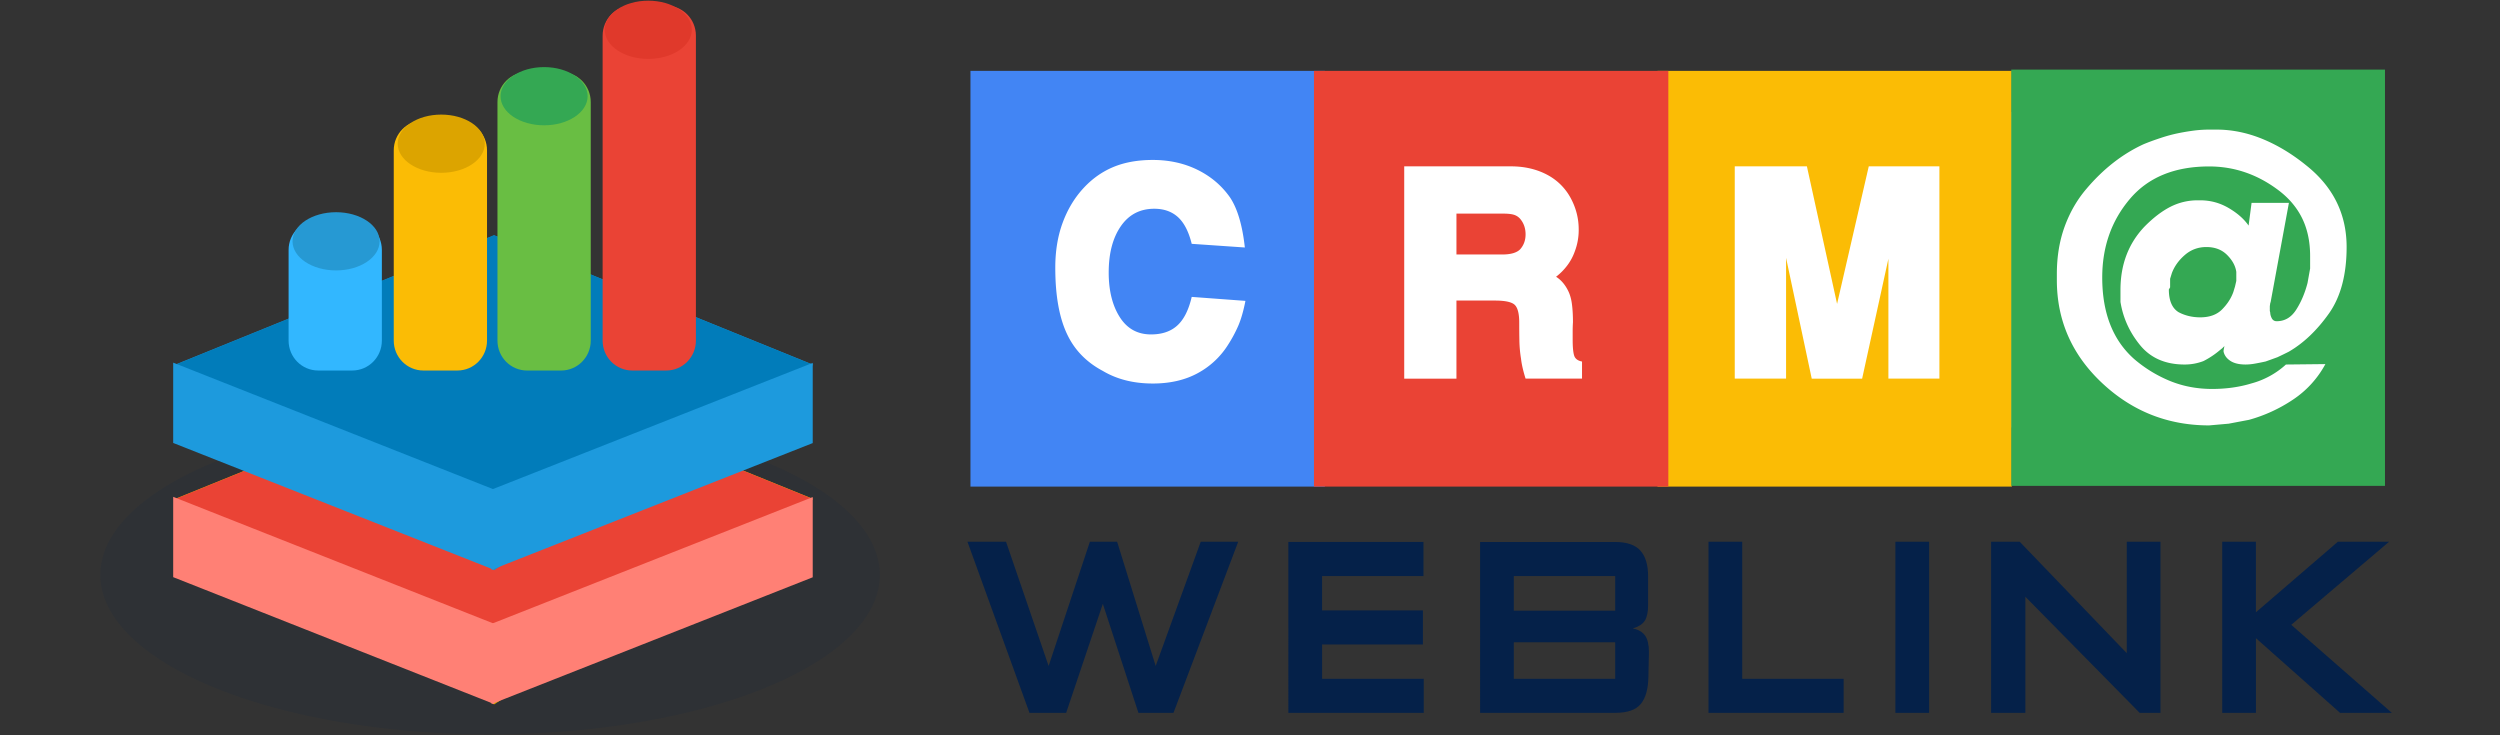 <svg xmlns="http://www.w3.org/2000/svg" xml:space="preserve" width="255" height="75"><rect width="100%" height="100%" fill="#333333" stroke="none"/><path fill="#FFF" fill-rule="evenodd" d="M103.754 11.419H240.66v32.18H103.754z" clip-rule="evenodd"/><path fill="#4285F4" fill-rule="evenodd" d="M98.987 7.229v42.405h36.147V7.229H98.987zm27.326 25.978a13.557 13.557 0 0 1-1.031 1.929 8.305 8.305 0 0 1-3.11 2.925c-1.293.705-2.823 1.058-4.588 1.058-1.95 0-3.644-.425-5.08-1.275-1.643-.871-2.843-2.084-3.603-3.64-.842-1.701-1.262-4.003-1.262-6.907 0-1.68.247-3.193.739-4.542.492-1.349 1.185-2.515 2.078-3.5.893-.985 1.919-1.722 3.079-2.209 1.159-.487 2.509-.731 4.048-.731 1.683 0 3.207.338 4.572 1.011 1.365.675 2.468 1.613 3.31 2.816.759 1.141 1.262 2.842 1.509 5.102l-5.419-.373c-.308-1.244-.775-2.151-1.401-2.723-.626-.569-1.432-.855-2.417-.855-1.458 0-2.597.597-3.418 1.789-.821 1.193-1.231 2.765-1.231 4.714 0 1.846.375 3.359 1.124 4.542.749 1.183 1.811 1.773 3.187 1.773 1.128 0 2.027-.306 2.694-.918.667-.611 1.154-1.581 1.462-2.909l5.48.405c-.204 1.036-.446 1.875-.722 2.518z" clip-rule="evenodd"/><path fill="#FBBC05" fill-rule="evenodd" d="M169.063 7.229v42.405h36.146V7.229h-36.146zM197.82 38.62h-5.203V26.394l-2.679 12.227h-5.142l-2.617-12.319V38.62h-5.234V16.967h7.359l3.078 14.031 3.232-14.031h7.205V38.62z" clip-rule="evenodd"/><path fill="#EA4335" fill-rule="evenodd" d="M134.025 7.229v42.405h36.146V7.229h-36.146zm27.341 31.391h-5.758c-.246-.787-.4-1.462-.462-2.021a13.052 13.052 0 0 1-.169-1.867c-.011-.602-.016-1.213-.016-1.835 0-.892-.149-1.488-.446-1.789-.298-.301-.98-.451-2.048-.451h-3.91v7.964h-5.327V16.967h10.87c1.457 0 2.74.312 3.849.934a5.767 5.767 0 0 1 2.278 2.333c.533.996.801 2.054.801 3.174a6.13 6.13 0 0 1-.4 2.24c-.185.519-.441.995-.77 1.431s-.708.819-1.139 1.151c.492.311.893.768 1.2 1.369.205.394.344.86.415 1.399.072.54.108 1.162.108 1.867-.021.332-.03.648-.03.948v.855c0 .747.051 1.281.153 1.603.103.322.37.524.801.606v1.743zm-6.973-16.722c-.258-.073-.621-.109-1.094-.109h-4.741v4.169h4.681c.861 0 1.467-.176 1.816-.528.369-.415.554-.923.554-1.525 0-.622-.185-1.15-.554-1.586a1.387 1.387 0 0 0-.662-.421z" clip-rule="evenodd"/><path fill="#34A853" fill-rule="evenodd" d="M225.054 25.198c-.843 0-1.575.27-2.199.81-.624.539-1.067 1.158-1.328 1.858l-.175.568v.874l-.129.219c0 1.137.331 1.909.995 2.317.663.35 1.399.524 2.206.524.953 0 1.695-.27 2.229-.809s.916-1.129 1.147-1.771l.173-.569.13-.568v-.918c-.087-.612-.399-1.188-.937-1.727-.537-.538-1.241-.808-2.112-.808zM205.148 7.097v42.461h38.12V7.097h-38.12zm32.388 24.901c-1.212 1.705-2.567 2.995-4.067 3.869-.346.176-.736.365-1.168.568-.318.117-.723.263-1.213.438-.404.088-.771.161-1.104.219a5.321 5.321 0 0 1-.93.088c-.664 0-1.184-.124-1.558-.372-.376-.247-.606-.561-.692-.94v-.131l.086-.438-.218.219-.218.175a8.639 8.639 0 0 1-1.702 1.137 5.317 5.317 0 0 1-1.919.351c-1.949 0-3.462-.656-4.538-1.968-1.076-1.313-1.745-2.784-2.007-4.417V29.57c0-2.594.822-4.75 2.467-6.471.894-.903 1.773-1.574 2.64-2.012a6.057 6.057 0 0 1 2.77-.655h.259c1.039 0 2.006.262 2.9.787.894.524 1.572 1.122 2.033 1.792l.303-2.317h3.809l-1.861 10.101-.043.132-.043.306v.481l.043.175c0 .175.051.365.154.568a.53.53 0 0 0 .51.306c.824 0 1.487-.394 1.988-1.181.502-.787.885-1.69 1.15-2.711l.266-1.486v-1.269c0-1.486-.281-2.791-.844-3.913-.563-1.122-1.407-2.092-2.532-2.908-2.106-1.545-4.414-2.317-6.924-2.317-3.521 0-6.217 1.108-8.092 3.323-1.876 2.216-2.813 4.883-2.813 8.002 0 3.615 1.082 6.384 3.246 8.309a13.423 13.423 0 0 0 3.678 2.252c1.327.539 2.756.809 4.285.809 1.441 0 2.783-.189 4.023-.568a8.499 8.499 0 0 0 3.506-1.924l4.023-.044a10.08 10.08 0 0 1-3.31 3.629 15.41 15.41 0 0 1-4.479 2.056l-2.076.394-1.991.175c-4.212 0-7.854-1.443-10.927-4.329s-4.607-6.384-4.607-10.494v-.612c0-1.778.267-3.396.799-4.854.533-1.457 1.274-2.739 2.225-3.849 1.729-2.039 3.673-3.556 5.834-4.547.49-.203 1.065-.415 1.729-.634a15.588 15.588 0 0 1 1.879-.503 22.376 22.376 0 0 1 1.621-.263c.489-.058.979-.087 1.469-.087h.734c1.556 0 3.104.313 4.646.939 1.541.628 3.032 1.524 4.472 2.689 2.766 2.187 4.148 4.971 4.148 8.352-.001 2.827-.607 5.094-1.819 6.799z" clip-rule="evenodd"/><path fill="#052149" fill-rule="evenodd" d="m117.88 67.929-3.934-12.674h-2.778l-4.208 12.674-4.346-12.674H98.68l6.327 17.455h3.741l3.741-11.118 3.631 11.118h3.576l6.602-17.455h-3.823l-4.595 12.674zm16.972-2.196h10.287v-3.475h-10.287v-3.502h10.342v-3.475h-13.781V72.71h13.809v-3.475h-10.369v-3.502zm31.699-1.64c.582-.165.986-.424 1.215-.775.227-.351.341-.887.341-1.607v-2.937c0-1.164-.265-2.036-.792-2.618s-1.382-.873-2.564-.873h-13.78V72.71h13.78c1.256 0 2.129-.307 2.62-.918s.746-1.528.765-2.751l.055-2.529c0-.741-.128-1.297-.383-1.668-.256-.37-.675-.621-1.257-.751zm-1.801 5.142h-10.342V65.51h10.342v3.725zm0-6.949h-10.342v-3.529h10.342v3.529zm12.956-7.031h-3.438V72.71h13.781v-3.475h-10.343v-13.98zM193.33 72.71h3.438V55.255h-3.438V72.71zm23.6-6.088-10.92-11.367h-2.916V72.71h3.494V60.869l11.658 11.841h2.122V55.255h-3.438v11.367zm16.779-2.891 9.984-8.477h-5.226l-8.362 7.198v-7.198h-3.438V72.71h3.438v-7.616l8.582 7.616h5.281l-10.259-8.979z" clip-rule="evenodd"/><ellipse cx="49.988" cy="58.635" fill="#052149" fill-rule="evenodd" clip-rule="evenodd" opacity=".102" rx="39.755" ry="16.268"/><path fill="#DFA600" fill-rule="evenodd" d="M50.392 37.684 17.847 50.891l32.545 20.961 32.546-20.961z" clip-rule="evenodd"/><path fill="#EA4335" fill-rule="evenodd" d="M50.392 37.683 17.847 50.908l32.545 13.04 32.546-13.04z" clip-rule="evenodd"/><path fill="#FF8075" fill-rule="evenodd" d="M50.142 63.627v8.183l32.756-12.927V50.7z" clip-rule="evenodd"/><path fill="#FF8075" fill-rule="evenodd" d="M17.665 50.679v8.191l32.727 12.94v-8.192z" clip-rule="evenodd"/><path fill="#1B8ECB" fill-rule="evenodd" d="M50.392 23.995 17.847 37.201l32.545 20.962 32.546-20.962z" clip-rule="evenodd"/><path fill="#017CBA" fill-rule="evenodd" d="M50.392 23.994 17.847 37.22l32.545 13.04 32.546-13.04z" clip-rule="evenodd"/><path fill="#1D9ADD" fill-rule="evenodd" d="M50.142 49.938v8.182l32.756-12.926v-8.182z" clip-rule="evenodd"/><path fill="#1D9ADD" fill-rule="evenodd" d="M17.665 36.99v8.191L50.392 58.12v-8.19z" clip-rule="evenodd"/><path fill="#FBBC05" fill-rule="evenodd" d="M46.656 12.283h-3.473c-1.668 0-3.02 1.366-3.02 3.051v19.408c0 1.685 1.352 3.051 3.02 3.051h3.473c1.668 0 3.02-1.366 3.02-3.051V15.334c0-1.685-1.352-3.051-3.02-3.051z" clip-rule="evenodd"/><path fill="#32B7FF" fill-rule="evenodd" d="M35.93 22.444h-3.473c-1.668 0-3.02 1.366-3.02 3.051v9.247c0 1.685 1.352 3.051 3.02 3.051h3.473c1.668 0 3.02-1.366 3.02-3.051v-9.247c0-1.684-1.352-3.051-3.02-3.051z" clip-rule="evenodd"/><path fill="#69BE43" fill-rule="evenodd" d="M57.236 7.354h-3.474c-1.667 0-3.02 1.366-3.02 3.052v24.337c0 1.685 1.352 3.051 3.02 3.051h3.474c1.667 0 3.02-1.366 3.02-3.051V10.405c0-1.685-1.352-3.051-3.02-3.051z" clip-rule="evenodd"/><path fill="#EA4335" fill-rule="evenodd" d="M67.962.579h-3.474c-1.667 0-3.02 1.366-3.02 3.052v31.111c0 1.685 1.352 3.051 3.02 3.051h3.474c1.667 0 3.02-1.366 3.02-3.051V3.631c0-1.686-1.352-3.052-3.02-3.052z" clip-rule="evenodd"/><ellipse cx="66.123" cy="3.039" fill="#E0392B" fill-rule="evenodd" clip-rule="evenodd" rx="4.441" ry="2.969"/><ellipse cx="55.497" cy="9.813" fill="#34A853" fill-rule="evenodd" clip-rule="evenodd" rx="4.441" ry="2.969"/><ellipse cx="45.006" cy="14.657" fill="#DCA400" fill-rule="evenodd" clip-rule="evenodd" rx="4.441" ry="2.969"/><ellipse cx="34.279" cy="24.614" fill="#2699D3" fill-rule="evenodd" clip-rule="evenodd" rx="4.441" ry="2.969"/></svg>